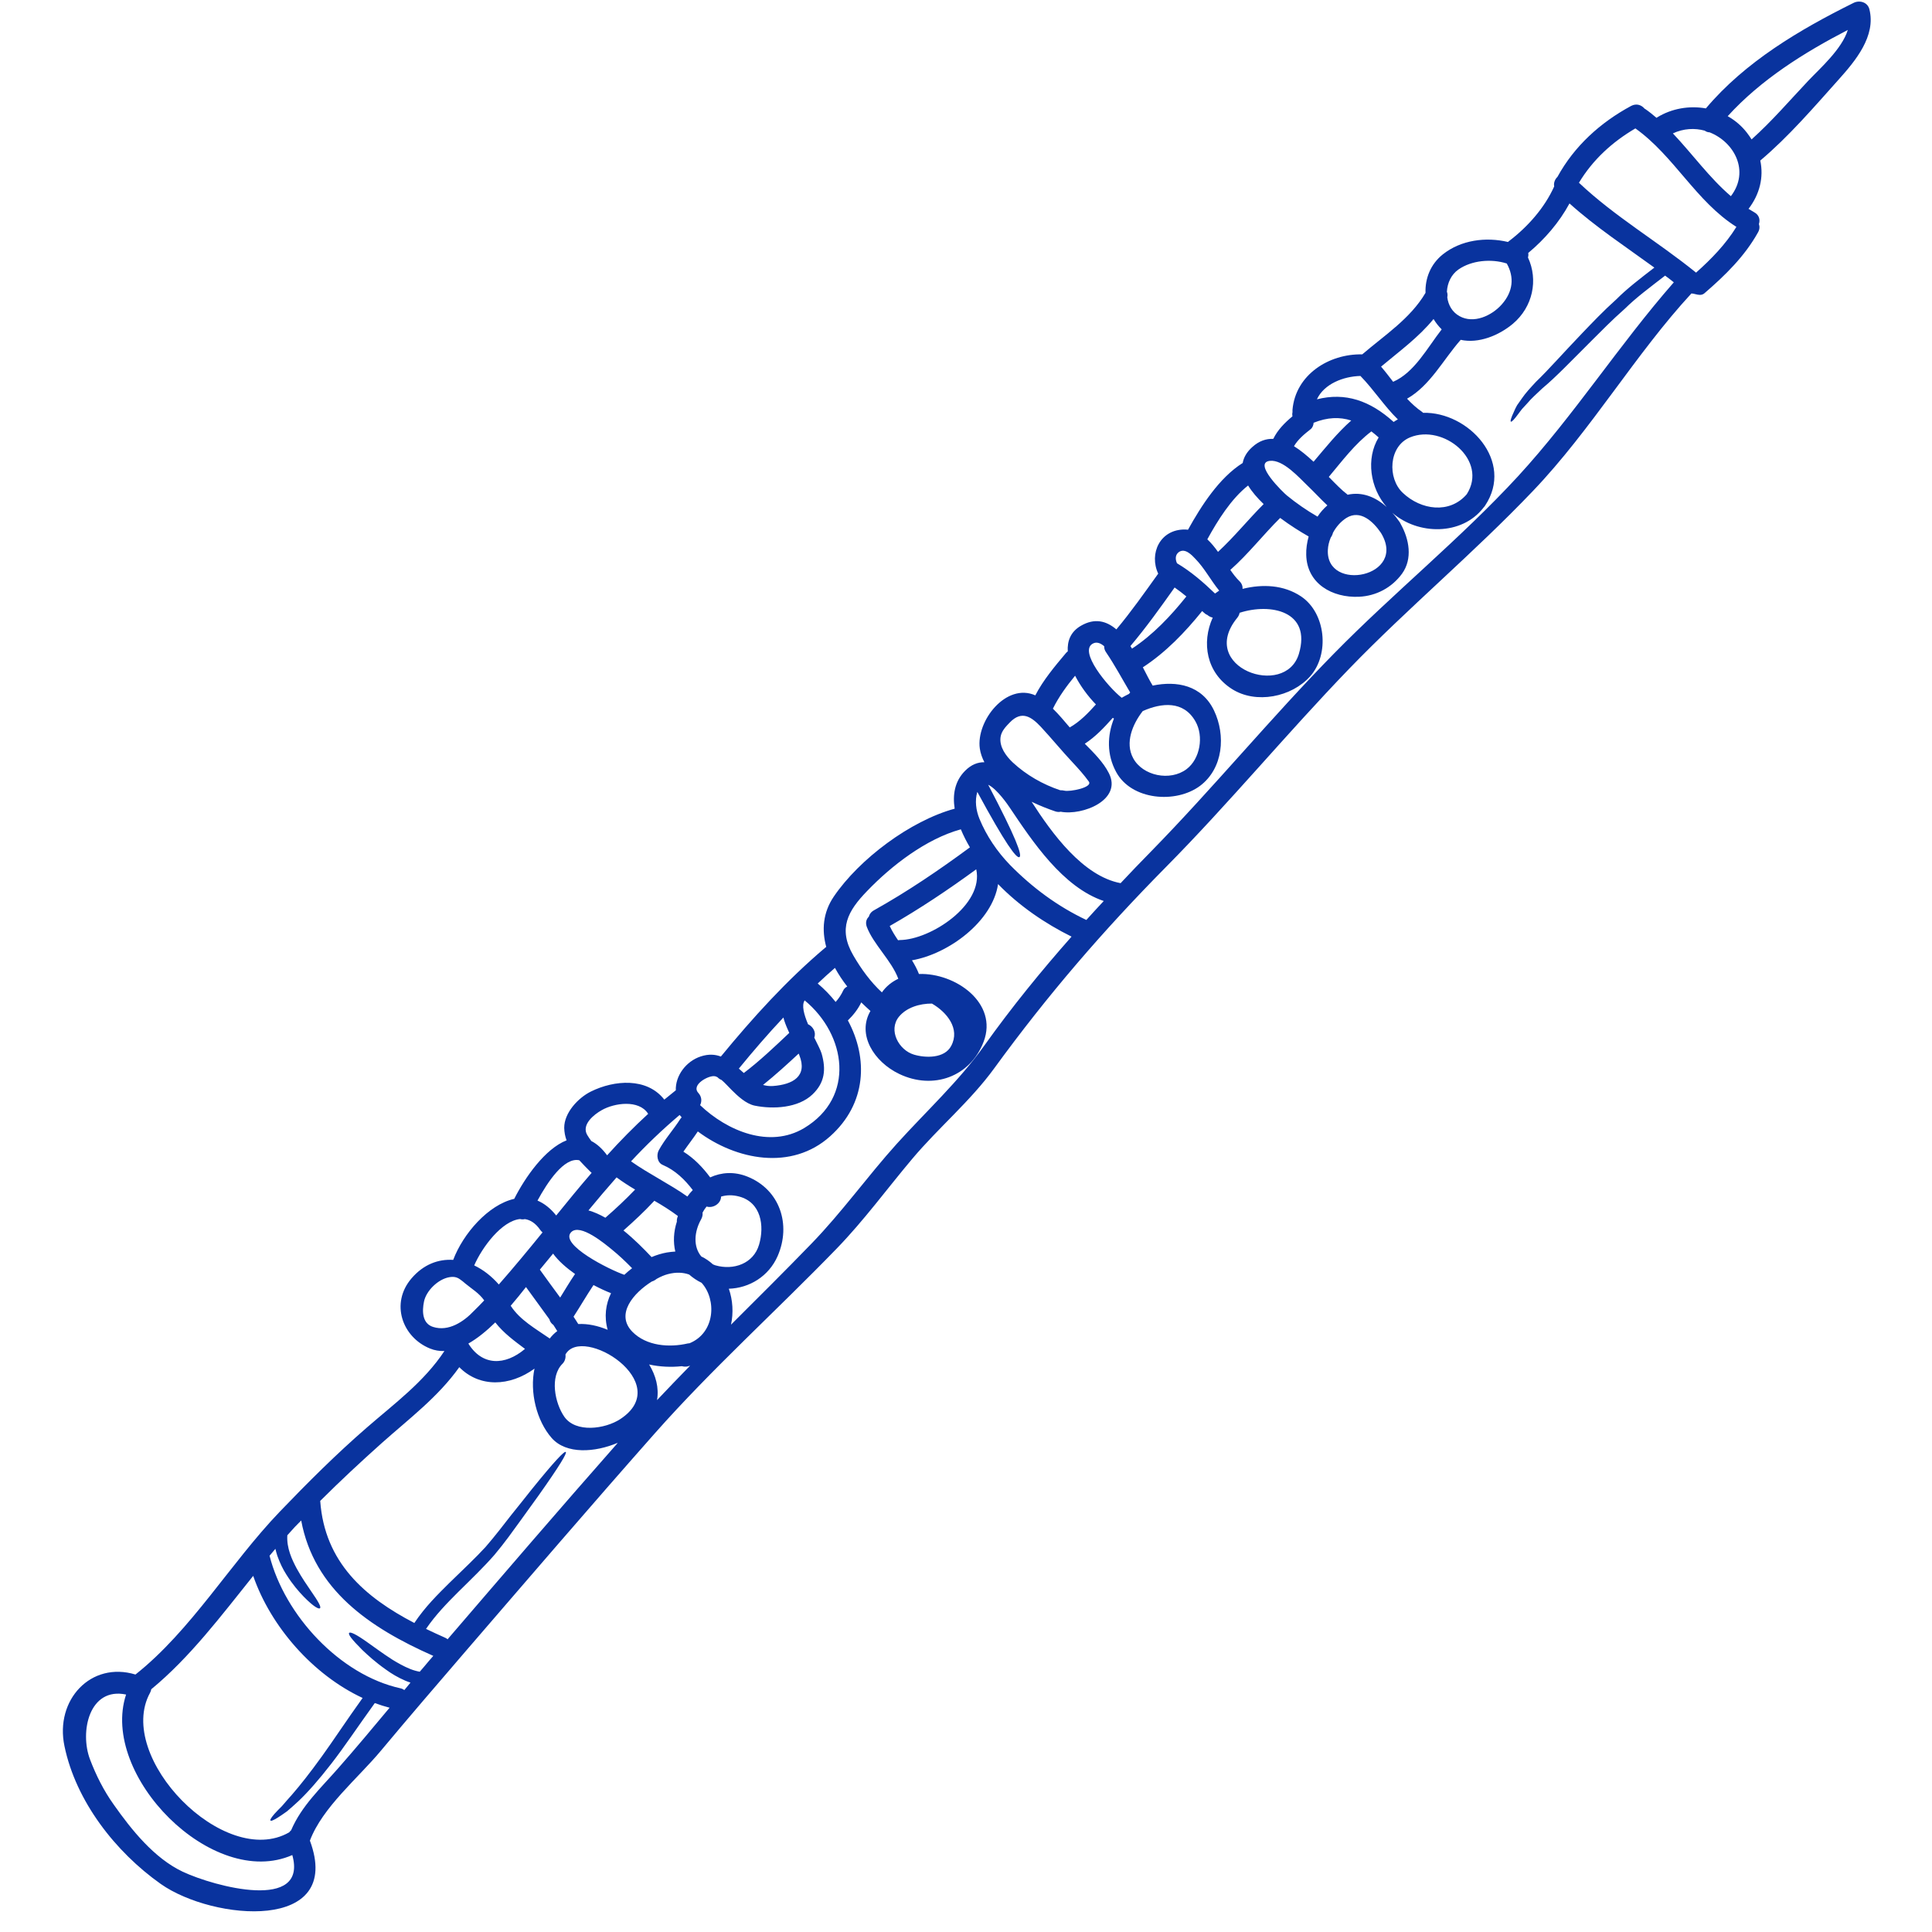 <svg xmlns="http://www.w3.org/2000/svg" xmlns:xlink="http://www.w3.org/1999/xlink" width="1080" viewBox="0 0 810 810" height="1080" preserveAspectRatio="xMidYMid meet"><path fill="#09339e" d="M 76.602 784.723 C 90.051 791.031 129.172 801.484 122.551 777.738 C 89.113 792.438 41.73 744.273 52.859 710.445 C 37.402 707.211 33.336 726.055 37.742 737.652 C 40.297 744.352 43.504 750.738 47.672 756.574 C 55.102 767.133 64.613 779.043 76.602 784.723 Z M 163.34 715.969 C 161.23 715.422 159.172 714.77 157.137 714.016 C 149.945 723.996 144.211 732.625 138.973 739.348 C 133.629 746.254 129.066 751.391 125.262 755.012 C 123.309 756.785 121.691 758.297 120.285 759.441 C 118.746 760.539 117.52 761.371 116.559 761.973 C 114.578 763.223 113.637 763.562 113.379 763.246 C 113.168 762.961 113.691 762.051 115.176 760.355 C 115.93 759.52 116.949 758.477 118.227 757.203 C 119.371 755.871 120.781 754.23 122.473 752.355 C 125.809 748.523 129.926 743.336 134.957 736.352 C 139.676 729.836 145.07 721.574 152.027 711.879 C 131.23 702.184 113.508 681.957 106.156 660.691 C 92.734 677.422 79.652 694.859 63.414 708.23 C 63.336 708.699 63.207 709.168 62.918 709.688 C 48.141 736.637 94.039 783.836 121.223 768.227 C 121.484 767.914 121.77 767.574 122.055 767.34 C 126.488 757.02 134.488 749.695 141.891 741.227 C 149.16 732.961 156.25 724.465 163.34 715.969 Z M 179.812 696.371 C 180.438 695.691 181.039 694.961 181.664 694.234 C 154.715 682.32 131.699 666.449 126.277 637.469 C 125.418 638.352 124.508 639.266 123.594 640.203 C 122.551 641.352 121.508 642.523 120.465 643.672 C 120.102 648.988 122.422 653.887 124.375 657.562 C 126.617 661.629 128.781 664.676 130.371 667.023 C 133.629 671.715 134.723 673.723 134.148 674.27 C 133.656 674.711 131.57 673.723 127.398 669.473 C 125.34 667.336 122.734 664.418 120.023 660.09 C 118.641 657.926 117.363 655.348 116.27 652.27 C 115.984 651.359 115.695 650.367 115.461 649.352 C 114.629 650.289 113.848 651.254 113.012 652.246 C 119.348 677.215 142.516 702.262 167.926 707.836 C 168.578 707.969 169.074 708.23 169.516 708.566 C 170.379 707.5 171.289 706.484 172.098 705.441 C 171.395 705.23 170.715 704.945 170.039 704.684 C 166.754 703.277 164.098 701.66 161.855 700.02 C 157.32 696.84 154.219 693.945 151.898 691.758 C 147.363 687.223 145.93 685.242 146.375 684.617 C 146.844 684.043 149.188 685.059 154.375 688.785 C 156.98 690.586 160.266 693.113 164.59 695.875 C 166.809 697.23 169.258 698.637 172.047 699.758 C 173.297 700.254 174.652 700.645 175.98 700.879 C 177.285 699.418 178.535 697.883 179.812 696.371 Z M 198.684 549.609 C 200.168 548.176 201.602 546.691 203.008 545.203 C 200.844 542.129 197.875 540.434 195.137 538.168 C 194.305 537.465 193.625 536.863 192.895 536.395 C 191.672 535.508 190.395 535.117 188.336 535.48 C 183.723 536.289 178.691 541.086 177.754 545.727 C 176.918 549.766 177.023 554.926 181.609 556.332 C 188.074 558.367 194.406 554.145 198.684 549.609 Z M 196.363 563.293 C 202.148 572.676 211.688 572.648 220.105 565.531 C 215.676 562.195 211.219 558.992 207.648 554.43 C 204.078 557.922 200.219 561.102 196.363 563.293 Z M 227.457 516.691 C 227.117 516.402 226.805 516.066 226.516 515.676 C 224.562 512.832 222.348 511.453 220.055 511.113 C 219.402 511.27 218.75 511.27 218.047 511.086 C 210.359 511.844 202.121 522.922 198.812 530.531 C 202.59 532.328 206.137 535.09 209.133 538.531 C 215.414 531.391 221.461 524.066 227.457 516.691 Z M 233.633 558.055 C 233.086 557.219 232.539 556.332 232.016 555.5 C 231.184 554.926 230.559 554.09 230.348 553.129 C 227.117 548.566 223.754 544.137 220.523 539.602 C 218.594 542.078 216.43 544.734 214.113 547.445 C 217.969 553.441 224.562 557.062 230.48 561.18 C 231.418 559.957 232.484 558.914 233.633 558.055 Z M 234.859 544.004 C 236.918 540.695 238.898 537.332 241.086 534.129 C 237.438 531.547 234.102 528.652 231.887 525.578 C 230.062 527.82 228.211 530.062 226.336 532.301 C 229.125 536.238 232.016 540.121 234.859 544.004 Z M 248.047 491.723 C 247.891 491.566 247.734 491.461 247.551 491.281 C 245.988 489.715 244.398 488.125 242.887 486.457 C 236.527 485.023 229.539 495.656 225.344 503.348 C 228.105 504.52 230.738 506.527 233.191 509.602 C 238.09 503.555 242.988 497.562 248.047 491.723 Z M 254.77 557.531 C 253.23 552.031 253.938 546.793 256.176 542.18 C 253.988 541.32 251.461 540.148 248.828 538.766 C 245.91 543.117 243.328 547.629 240.461 552.031 C 241.164 553.051 241.789 554.066 242.441 555.109 C 246.402 554.898 250.652 555.812 254.77 557.531 Z M 258.652 605.332 C 258.758 605.203 258.863 605.07 258.965 604.914 C 249.48 608.93 237.465 609.84 231.312 602.906 C 224.926 595.637 222.008 583.57 224.094 573.797 C 213.695 581.352 201.055 581.797 192.559 573.195 C 183.645 585.73 171.602 594.723 160.109 604.965 C 151.301 612.836 142.645 620.891 134.254 629.258 C 136.078 655.059 152.992 669.656 173.715 680.445 C 178.223 673.668 183.539 668.484 188.281 663.766 C 194.016 658.16 199.254 653.289 203.555 648.598 C 207.648 643.879 211.141 639.266 214.32 635.199 C 217.551 631.211 220.34 627.668 222.766 624.617 C 232.512 612.551 236.605 608.277 237.203 608.746 C 237.805 609.188 234.781 614.297 225.84 626.938 C 223.574 630.09 220.992 633.688 217.969 637.859 C 214.973 641.977 211.66 646.719 207.281 651.906 C 202.902 656.938 197.664 661.965 191.984 667.57 C 187.477 672.078 182.629 677.031 178.613 682.922 C 181.246 684.199 183.93 685.422 186.613 686.621 C 187.031 686.805 187.371 687.012 187.656 687.273 C 211.219 659.855 234.754 632.438 258.652 605.332 Z M 260.062 594.957 C 283.23 579.738 244.031 555.289 237.074 567.879 C 237.254 569.285 236.84 570.719 235.875 571.711 C 230.375 577.105 232.617 588.285 236.605 593.992 C 241.375 600.797 253.625 599.18 260.062 594.957 Z M 266.266 498.734 C 263.605 497.145 261 495.477 258.496 493.625 C 254.484 498.188 250.574 502.773 246.715 507.465 C 249.062 508.117 251.461 509.211 253.805 510.539 C 258.133 506.785 262.301 502.879 266.266 498.734 Z M 261.754 534.465 C 262.77 533.5 263.891 532.562 265.012 531.703 C 262.301 528.941 259.512 526.281 256.516 523.859 C 253.91 521.746 243.223 512.676 239.445 516.613 C 234.465 521.773 255.473 532.328 261.754 534.465 Z M 271.762 466.961 C 271.738 466.961 271.738 466.91 271.684 466.883 C 267.828 460.941 257.586 462.402 252.293 465.426 C 248.984 467.273 243.719 471.496 246.168 475.797 C 246.715 476.711 247.289 477.543 247.914 478.379 C 250.156 479.523 252.398 481.453 254.535 484.371 C 260.008 478.301 265.742 472.488 271.762 466.961 Z M 283.883 510.828 C 283.988 510.516 284.09 510.176 284.195 509.809 C 281.066 507.465 277.73 505.379 274.344 503.426 C 274.293 503.426 274.293 503.449 274.266 503.504 C 270.199 507.883 265.871 511.922 261.391 515.883 C 265.949 519.559 270.043 523.703 273.172 527.039 C 275.281 526.152 277.418 525.5 279.582 525.109 C 280.809 524.902 281.953 524.797 283.125 524.719 C 282.188 520.73 282.398 516.43 283.777 512.184 C 283.727 511.738 283.777 511.297 283.883 510.828 Z M 288.184 501.652 C 288.859 500.688 289.617 499.777 290.449 498.941 C 287.09 494.512 283.074 490.629 277.836 488.387 C 275.516 487.422 275.125 484.164 276.219 482.211 C 278.773 477.543 282.398 473.582 285.238 469.102 C 285.422 468.84 285.602 468.656 285.785 468.422 C 285.473 468.109 285.211 467.797 284.926 467.457 C 277.707 473.582 270.93 480.047 264.57 486.902 C 272.152 492.242 280.598 496.309 288.184 501.652 Z M 275.465 587.008 C 280.051 582.16 284.664 577.34 289.328 572.57 C 288.938 572.676 288.547 572.777 288.105 572.91 C 287.27 573.039 286.539 572.961 285.891 572.777 C 281.484 573.273 276.688 573.066 272.152 572.074 C 274.941 576.664 276.352 581.797 275.465 587.008 Z M 289.094 563.16 C 299.781 558.809 300.562 544.918 294.152 537.828 C 292.145 536.863 290.426 535.664 288.938 534.363 C 286.41 533.449 283.438 533.293 280.051 534.18 C 278.645 534.543 276.977 535.223 275.281 536.188 C 274.684 536.68 274.004 537.07 273.273 537.281 C 265.613 542.078 257.898 550.965 265.117 558.34 C 271.008 564.336 280.598 565.062 288.391 563.238 C 288.652 563.215 288.859 563.215 289.094 563.16 Z M 318.258 521.773 C 320.555 513.902 319.094 504.102 309.895 501.652 C 307.078 500.898 304.551 501 302.309 501.68 C 302.309 504.57 298.973 506.707 296.234 505.848 C 295.586 506.629 295.039 507.465 294.543 508.402 C 294.645 509.238 294.516 510.176 293.969 511.164 C 290.973 516.508 290.605 522.684 294.02 526.777 C 295.82 527.637 297.434 528.758 298.867 530.062 C 299.234 530.219 299.574 530.398 299.965 530.504 C 307.445 532.668 315.914 529.879 318.258 521.773 Z M 330.898 433.055 C 330.117 431.309 329.336 429.535 328.762 427.738 C 328.633 427.348 328.555 426.98 328.449 426.59 C 321.961 433.473 315.785 440.664 309.762 448.016 C 310.441 448.641 311.117 449.238 311.848 449.863 C 318.598 444.73 324.75 438.867 330.898 433.055 Z M 324.098 455.312 C 332.488 454.688 338.641 451.168 335.121 442.387 C 335.07 442.148 334.941 441.941 334.836 441.734 C 329.988 446.242 325.09 450.699 319.902 454.871 C 321.203 455.234 322.586 455.418 324.098 455.312 Z M 344.48 441.758 C 346.383 448.379 345.809 453.906 340.648 458.832 C 334.629 464.59 324.098 465.113 316.41 463.547 C 312.762 462.793 309.242 459.48 306.715 456.953 C 305.645 455.938 304.105 454.113 302.516 452.785 C 301.867 452.523 301.293 452.16 300.824 451.637 C 300.355 451.402 299.965 451.219 299.52 451.195 C 297.148 450.828 289.59 454.766 292.797 458.23 C 294.281 459.875 294.281 461.828 293.527 463.34 C 304.863 474.156 322.664 481.637 337.18 472.93 C 358.656 460.004 354.879 433.887 337.363 419.422 C 336.008 421.402 337.051 425.312 338.77 429.406 C 340.855 430.371 342.266 432.793 341.379 435.008 C 342.785 437.852 344.09 440.379 344.48 441.758 Z M 353.496 415.332 C 353.809 414.551 354.461 413.977 355.219 413.609 C 353.289 411.137 351.543 408.504 350.055 405.793 C 347.605 407.93 345.184 410.094 342.836 412.336 C 345.602 414.68 348.152 417.285 350.344 420.074 C 351.621 418.668 352.664 417.105 353.496 415.332 Z M 398.793 438.5 C 402.625 431.309 397.023 424.402 390.715 420.754 C 385.555 420.727 380.055 422.395 376.875 426.277 C 372.289 431.961 376.848 440.273 383.156 442.148 C 388.004 443.609 396.008 443.82 398.793 438.5 Z M 406.641 355.258 C 405.258 352.938 403.957 350.383 402.836 347.699 C 388.238 351.711 373.695 362.969 363.48 373.629 C 355.477 381.891 351.254 389.371 357.746 400.555 C 361.082 406.289 364.914 411.578 369.734 416.062 C 371.559 413.48 373.957 411.605 376.613 410.352 C 373.801 402.719 366.191 395.965 363.402 388.566 C 362.75 386.738 363.246 385.309 364.262 384.316 C 364.523 383.301 365.172 382.336 366.398 381.656 C 380.422 373.812 393.711 364.797 406.641 355.258 Z M 377.266 394.117 C 390.141 394.012 412.555 379.34 409.297 364.457 C 397.621 372.98 385.582 381.059 373.02 388.227 C 373.984 390.336 375.207 392.266 376.512 394.195 C 376.77 394.141 376.98 394.117 377.266 394.117 Z M 449.254 392.684 C 438.176 387.211 427.281 379.781 418.445 370.66 C 416.102 386.348 397.727 399.93 382.348 402.613 C 383.496 404.465 384.512 406.367 385.27 408.348 C 400.617 407.824 418.551 420.543 412.398 436.73 C 406.77 451.559 391.156 457.008 377.059 450.281 C 366.371 445.199 359.203 433.707 364.938 423.855 C 363.66 422.707 362.359 421.508 361.082 420.258 C 359.754 423.07 357.746 425.602 355.477 427.816 C 364 443.609 363.402 462.66 348.051 476.398 C 331.84 490.914 308.719 486.43 292.562 474.363 C 290.633 477.258 288.496 479.969 286.516 482.836 C 290.918 485.57 294.621 489.402 297.746 493.625 C 302.414 491.488 307.809 491.07 313.387 493.312 C 326.914 498.734 331.812 513.355 326.027 526.621 C 322.301 535.117 314.168 540.043 305.566 540.305 C 307.234 545.102 307.547 550.418 306.48 555.367 C 317.711 544.16 328.996 532.98 340.047 521.566 C 353.027 508.195 363.66 493.207 376.043 479.473 C 388.371 465.84 401.895 453.438 412.633 438.422 C 424.258 422.133 436.457 407.172 449.254 392.684 Z M 459.469 295.336 C 456.188 291.977 453.008 287.699 450.738 283.297 C 447.195 287.598 443.91 292.105 441.434 297.109 C 443.938 299.559 446.203 302.27 448.496 304.98 C 452.797 302.531 456.188 298.984 459.469 295.336 Z M 446.254 331.488 C 448.418 332.059 458.246 330.184 456.5 327.68 C 454.492 324.867 452.145 322.285 449.801 319.758 C 445.188 314.859 440.938 309.621 436.379 304.719 C 432.469 300.574 428.402 297.684 423.371 302.895 C 421.703 304.617 419.855 306.492 419.488 309.02 C 418.914 313.164 421.781 316.969 424.598 319.652 C 430.305 324.945 437.211 328.879 444.535 331.328 C 445.082 331.305 445.629 331.328 446.254 331.488 Z M 455.457 385.699 C 457.855 383.012 460.305 380.379 462.754 377.75 C 445.527 371.938 432.832 352.727 423.32 338.574 C 422.719 337.664 418.055 330.781 414.301 329.012 C 425.926 351.113 428.637 358.594 427.41 359.348 C 426.188 360.027 421.523 353.77 409.742 332.008 C 408.645 335.707 409.195 339.723 410.629 343.266 C 413.598 350.488 418.055 357.055 423.504 362.684 C 432.859 372.172 443.387 379.988 455.457 385.699 Z M 473.309 290.934 C 473.492 290.75 473.676 290.516 473.832 290.332 C 470.496 284.703 467.418 278.918 463.742 273.496 C 463.117 272.637 462.91 271.777 462.938 270.941 C 461.477 269.664 459.938 269.09 458.531 269.664 C 451.52 272.559 464.785 288.273 470.285 292.547 C 471.25 292 472.266 291.426 473.309 290.934 Z M 497.391 250.066 C 495.828 248.762 494.188 247.512 492.465 246.312 C 486.523 254.68 480.582 263.02 473.934 270.863 C 474.195 271.227 474.402 271.594 474.613 271.934 C 483.449 266.094 490.77 258.328 497.391 250.066 Z M 497.469 322.469 C 503.203 318.141 504.742 308.629 501.195 302.453 C 496.246 293.695 487.043 294.582 479.094 298.125 C 474.793 303.676 471.59 311.418 475.082 317.855 C 479.07 325.309 490.59 327.656 497.469 322.469 Z M 509.406 248.84 C 509.98 248.422 510.578 248.008 511.152 247.617 C 507.633 243.34 505.055 238.285 501.195 234.324 C 499.633 232.656 496.816 229.656 494.238 231.457 C 492.648 232.629 492.727 234.531 493.457 236.148 C 499.348 239.641 504.508 244.121 509.406 248.84 Z M 529.789 211.336 C 527.18 208.832 524.887 206.199 523.273 203.543 C 516.105 209.199 510.477 218.27 506.176 226.113 C 507.789 227.625 509.277 229.422 510.656 231.379 C 517.461 225.098 523.246 217.879 529.789 211.336 Z M 544.566 274.121 C 549.934 256.191 532.68 252.723 519.703 256.918 C 519.598 257.625 519.258 258.352 518.711 259.031 C 501.797 279.777 538.883 293.094 544.566 274.121 Z M 552.383 216.602 C 553.531 214.828 554.938 213.238 556.504 211.883 C 553.66 209.223 551.027 206.332 548.242 203.672 C 544.723 200.312 537.918 192.543 532.344 193.223 C 525.121 194.109 538.207 206.672 539.508 207.711 C 543.523 210.996 547.848 213.992 552.383 216.602 Z M 566.512 176.305 C 561.664 174.742 556.527 174.926 550.742 177.246 C 550.664 178.289 550.301 179.305 549.438 179.98 C 546.809 182.039 544.176 184.23 542.508 187.07 C 545.32 188.816 548.059 191.109 550.715 193.586 C 555.773 187.617 560.648 181.492 566.512 176.305 Z M 578.004 183.395 C 576.988 182.484 575.973 181.648 574.957 180.867 C 567.996 186.133 562.68 193.301 557.102 199.945 C 559.969 202.891 562.574 205.574 564.816 207.242 C 564.867 207.27 564.922 207.348 564.973 207.426 C 571.125 206.043 576.727 208.391 581.367 212.559 C 574.434 204.637 572.582 192.285 578.004 183.395 Z M 556.711 230.52 C 555.773 248.555 590.359 241.934 578.941 223.375 C 575.762 218.711 570.344 213.5 564.477 217.148 C 562.211 218.582 560.203 220.824 558.848 223.375 C 558.691 224.082 558.328 224.809 557.91 225.41 C 557.207 227.078 556.789 228.824 556.711 230.52 Z M 584.285 176.906 C 584.859 176.516 585.434 176.148 586.059 175.836 C 580.352 170.262 576.023 163.43 570.367 157.621 C 563.227 157.801 555.121 160.93 552.125 167.418 C 564.008 164.395 574.383 167.941 584.285 176.906 Z M 604.434 138.098 C 603.078 136.742 601.957 135.309 601.02 133.746 C 594.762 141.434 586.633 147.324 579.02 153.711 C 580.766 155.742 582.41 157.906 584.078 160.07 C 592.992 156.211 598.359 145.891 604.434 138.098 Z M 614.938 207.219 C 624.008 193.039 605.137 177.559 591.113 183.395 C 582.199 187.121 581.602 200.492 588.117 206.617 C 595.754 213.863 607.742 215.559 614.938 207.219 Z M 629.582 127.672 C 634.352 122.328 634.98 116.285 631.719 110.473 C 625.18 108.387 616.969 109.141 611.445 113 C 608.422 115.109 606.805 118.68 606.621 122.305 C 606.91 123.035 606.961 123.816 606.777 124.648 C 607.195 127.828 608.785 130.801 611.859 132.52 C 617.828 135.883 625.387 132.391 629.582 127.672 Z M 701.754 118.367 C 700.578 117.402 699.328 116.465 698.102 115.555 C 691.902 120.375 686.035 124.676 681.242 129.418 C 675.82 134.188 671.207 138.934 667.035 143.074 C 658.617 151.469 652.129 158.27 646.68 162.781 C 644.152 165.176 641.938 167.133 640.398 169.008 C 639.566 169.867 638.836 170.703 638.16 171.434 C 637.531 172.188 637.062 172.891 636.594 173.492 C 634.797 175.941 633.781 176.957 633.441 176.777 C 633.129 176.621 633.441 175.316 634.82 172.398 C 635.137 171.668 635.5 170.809 636.047 169.895 C 636.621 169.062 637.324 168.121 638.027 167.082 C 639.488 164.918 641.547 162.676 643.996 160.043 C 649.133 155.117 655.176 148.211 663.441 139.582 C 667.582 135.285 672.117 130.461 677.645 125.508 C 682.125 121 687.652 116.777 693.594 112.191 C 681.555 103.434 669.094 95.25 658.02 85.293 C 653.691 93.27 647.699 100.227 640.711 106.066 C 640.844 106.691 640.789 107.293 640.609 107.941 C 644.988 117.379 642.668 128.664 634.273 135.754 C 628.461 140.625 619.941 144.145 612.406 142.477 C 605.059 150.816 599.609 161.66 589.914 167.16 C 591.871 169.219 593.902 171.121 596.25 172.711 C 596.43 172.84 596.535 172.969 596.641 173.074 C 615.641 172.578 635.031 193.402 622.598 212.039 C 622.418 212.301 622.234 212.535 622.023 212.742 C 622 212.797 621.945 212.875 621.867 212.953 C 612.773 224.602 594.527 224.367 583.738 214.984 C 584.832 216.156 585.797 217.434 586.734 218.762 C 586.969 219.102 587.102 219.391 587.258 219.703 C 590.801 226.008 592.34 234.246 587.805 240.527 C 583.531 246.363 577.016 249.855 569.77 250.195 C 558.613 250.691 547.93 244.773 547.641 232.629 C 547.562 230.125 547.953 227.496 548.656 224.914 C 545.297 223.012 540.941 220.301 536.719 217.148 C 529.555 224.238 523.375 232.266 515.816 238.938 C 517.043 240.707 518.293 242.352 519.625 243.629 C 520.664 244.645 521.031 245.816 520.953 246.887 C 529.32 244.801 538.23 245.191 545.504 250.066 C 555.879 257.078 557.492 274.25 549.336 283.504 C 541.57 292.262 526.555 295.336 516.418 288.82 C 505.785 281.992 503.672 269.457 508.441 258.926 C 507.633 258.797 506.828 258.379 506.176 257.805 C 505.629 257.598 505.133 257.258 504.664 256.789 C 504.453 256.582 504.219 256.398 504.012 256.191 C 496.816 265.105 488.766 273.496 479.148 279.777 C 480.66 282.723 482.039 285.434 483.266 287.441 C 493.379 285.328 503.934 287.285 508.988 297.891 C 513.941 308.266 512.871 322.105 503.152 329.453 C 493.012 337.039 474.324 335.527 467.941 323.641 C 463.953 316.293 464.215 308.367 467.027 301.254 C 466.844 301.176 466.715 301.07 466.531 300.965 C 462.988 304.953 459.289 308.914 454.805 311.809 C 458.531 315.562 462.598 319.574 464.891 324.137 C 470.652 335.371 453.84 342.066 444.691 340.32 C 444.039 340.477 443.285 340.453 442.477 340.191 C 439.531 339.199 436.066 337.848 432.52 336.152 C 441.043 349.418 454.023 367.297 469.816 370.27 C 473.961 365.836 478.207 361.434 482.535 357.027 C 508.887 330.105 532.812 300.965 559.215 274.07 C 584.207 248.578 612.199 225.957 636.387 199.738 C 659.973 174.066 678.816 144.562 701.754 118.367 Z M 711.082 114.301 C 717.496 108.594 723.488 102.418 727.996 95.121 C 711.059 84.461 701.883 65.406 685.645 53.836 C 675.922 59.543 667.793 66.973 661.98 76.613 C 676.992 90.82 695.055 101.297 711.082 114.301 Z M 725.68 82.246 C 733.707 71.766 727.113 59.543 716.738 55.477 C 716.008 55.477 715.332 55.219 714.707 54.773 C 710.508 53.629 705.844 53.836 701.363 55.922 C 709.598 64.625 716.688 74.555 725.68 82.246 Z M 758.258 33.715 C 762.922 28.789 772.254 20.578 774.703 12.551 C 756.301 22.09 738.293 33.375 724.348 48.703 C 727.398 50.449 730.137 52.715 732.375 55.609 C 733.105 56.547 733.758 57.484 734.355 58.449 C 742.934 50.762 750.332 42.109 758.258 33.715 Z M 783.746 3.871 C 786.586 15.133 777.883 25.531 770.844 33.375 C 760.395 45.051 749.969 57.223 738.008 67.312 C 739.492 74.32 737.797 81.41 733.082 87.562 C 733.836 88.031 734.617 88.5 735.426 88.969 C 737.59 90.117 738.008 92.148 737.434 93.922 C 737.797 95.016 737.773 96.164 737.043 97.441 C 731.465 107.473 723.281 115.449 714.652 122.902 C 714.055 123.449 713.375 123.633 712.672 123.633 C 711.449 123.633 710.172 123.035 709.129 123.035 C 685.777 148.316 667.168 180.215 642.746 205.785 C 618.09 231.664 590.438 254.73 565.598 280.43 C 539.43 307.535 515.402 336.648 488.895 363.441 C 462.285 390.363 439.191 417.207 416.883 447.832 C 406.77 461.75 393.477 472.75 382.453 485.859 C 371.844 498.445 362.305 511.582 350.812 523.441 C 325.559 549.504 298.504 573.848 274.473 601.004 C 247.734 631.238 221.461 661.863 195.137 692.383 C 183.254 706.195 171.344 720.035 159.664 734.031 C 150.203 745.422 135.219 757.672 129.926 771.691 C 144.234 810.215 89.348 805.312 67.402 789.859 C 48.375 776.41 31.824 755.195 27.031 732.078 C 22.938 712.684 38.16 696.371 56.793 702.051 C 80.148 683.547 96.645 655.32 117.234 633.844 C 128.965 621.621 140.953 609.656 153.75 598.555 C 165.348 588.469 177.754 579.398 186.328 566.418 C 184.297 566.496 182.262 566.184 180.281 565.375 C 168.605 560.633 163.551 546.402 172.539 535.953 C 177.57 530.086 183.773 527.82 190.004 528.211 C 194.172 517.188 204.703 505.094 215.598 502.617 C 220.105 493.676 228.5 481.637 237.543 478.09 C 236.918 476.449 236.605 474.73 236.551 472.879 C 236.5 466.547 242.414 460.266 247.734 457.633 C 257.559 452.758 271.27 451.691 278.512 461.02 C 280.102 459.691 281.719 458.387 283.336 457.109 C 283.125 451.09 287.531 444.965 293.812 442.906 C 297.098 441.836 299.809 442.047 302.23 442.957 C 315.652 426.617 329.883 410.926 346.043 397.27 C 346.148 397.164 346.305 397.086 346.406 397.008 C 344.48 389.918 345 382.621 349.586 375.871 C 360.301 360.129 381.645 344.129 400.254 339.043 C 399.344 333.258 400.227 327.578 404.605 323.172 C 407.238 320.516 410 319.523 412.711 319.574 C 411.773 317.75 411.07 315.824 410.785 313.789 C 409.195 302.242 421.859 286.109 434.059 291.531 C 437.395 285.094 442.164 279.438 446.828 273.887 C 447.062 273.574 447.375 273.312 447.664 273.105 C 447.402 268.727 448.863 264.867 453.164 262.367 C 459 258.98 463.875 260.336 468.043 263.879 C 474.301 256.398 479.902 248.422 485.586 240.5 C 481.676 232.211 486.262 221.812 496.949 221.996 C 497.367 221.996 497.73 222.074 498.07 222.098 C 503.621 212.09 511.152 200.312 521.004 194.109 C 521.422 191.812 522.672 189.52 525.043 187.41 C 527.887 184.828 530.855 183.891 533.828 183.996 C 535.625 180.27 538.648 177.219 541.855 174.559 C 541.75 173.988 541.75 173.414 541.883 172.867 C 541.855 172.555 541.855 172.188 541.883 171.824 C 543.16 157.098 557.18 148.262 571.125 148.574 C 580.48 140.547 591.297 133.59 597.656 122.773 C 597.449 116.727 599.766 110.73 604.953 106.613 C 612.512 100.621 622.938 99.238 632.242 101.453 C 632.398 101.297 632.504 101.168 632.684 101.062 C 640.453 95.145 647.566 87.172 651.605 78.152 C 651.293 76.691 651.918 75.156 652.961 74.164 C 660.051 61.238 670.918 51.387 683.871 44.402 C 686.113 43.227 688.25 44.035 689.504 45.574 C 689.582 45.602 689.605 45.602 689.66 45.625 C 691.352 46.773 692.941 48.074 694.508 49.406 C 694.559 49.352 694.637 49.273 694.715 49.25 C 700.867 45.445 708.27 44.219 715.199 45.445 C 731.648 25.922 754.504 12.422 777.102 1.215 C 779.656 -0.062 782.992 0.902 783.746 3.871 " fill-opacity="1" fill-rule="nonzero"></path></svg>